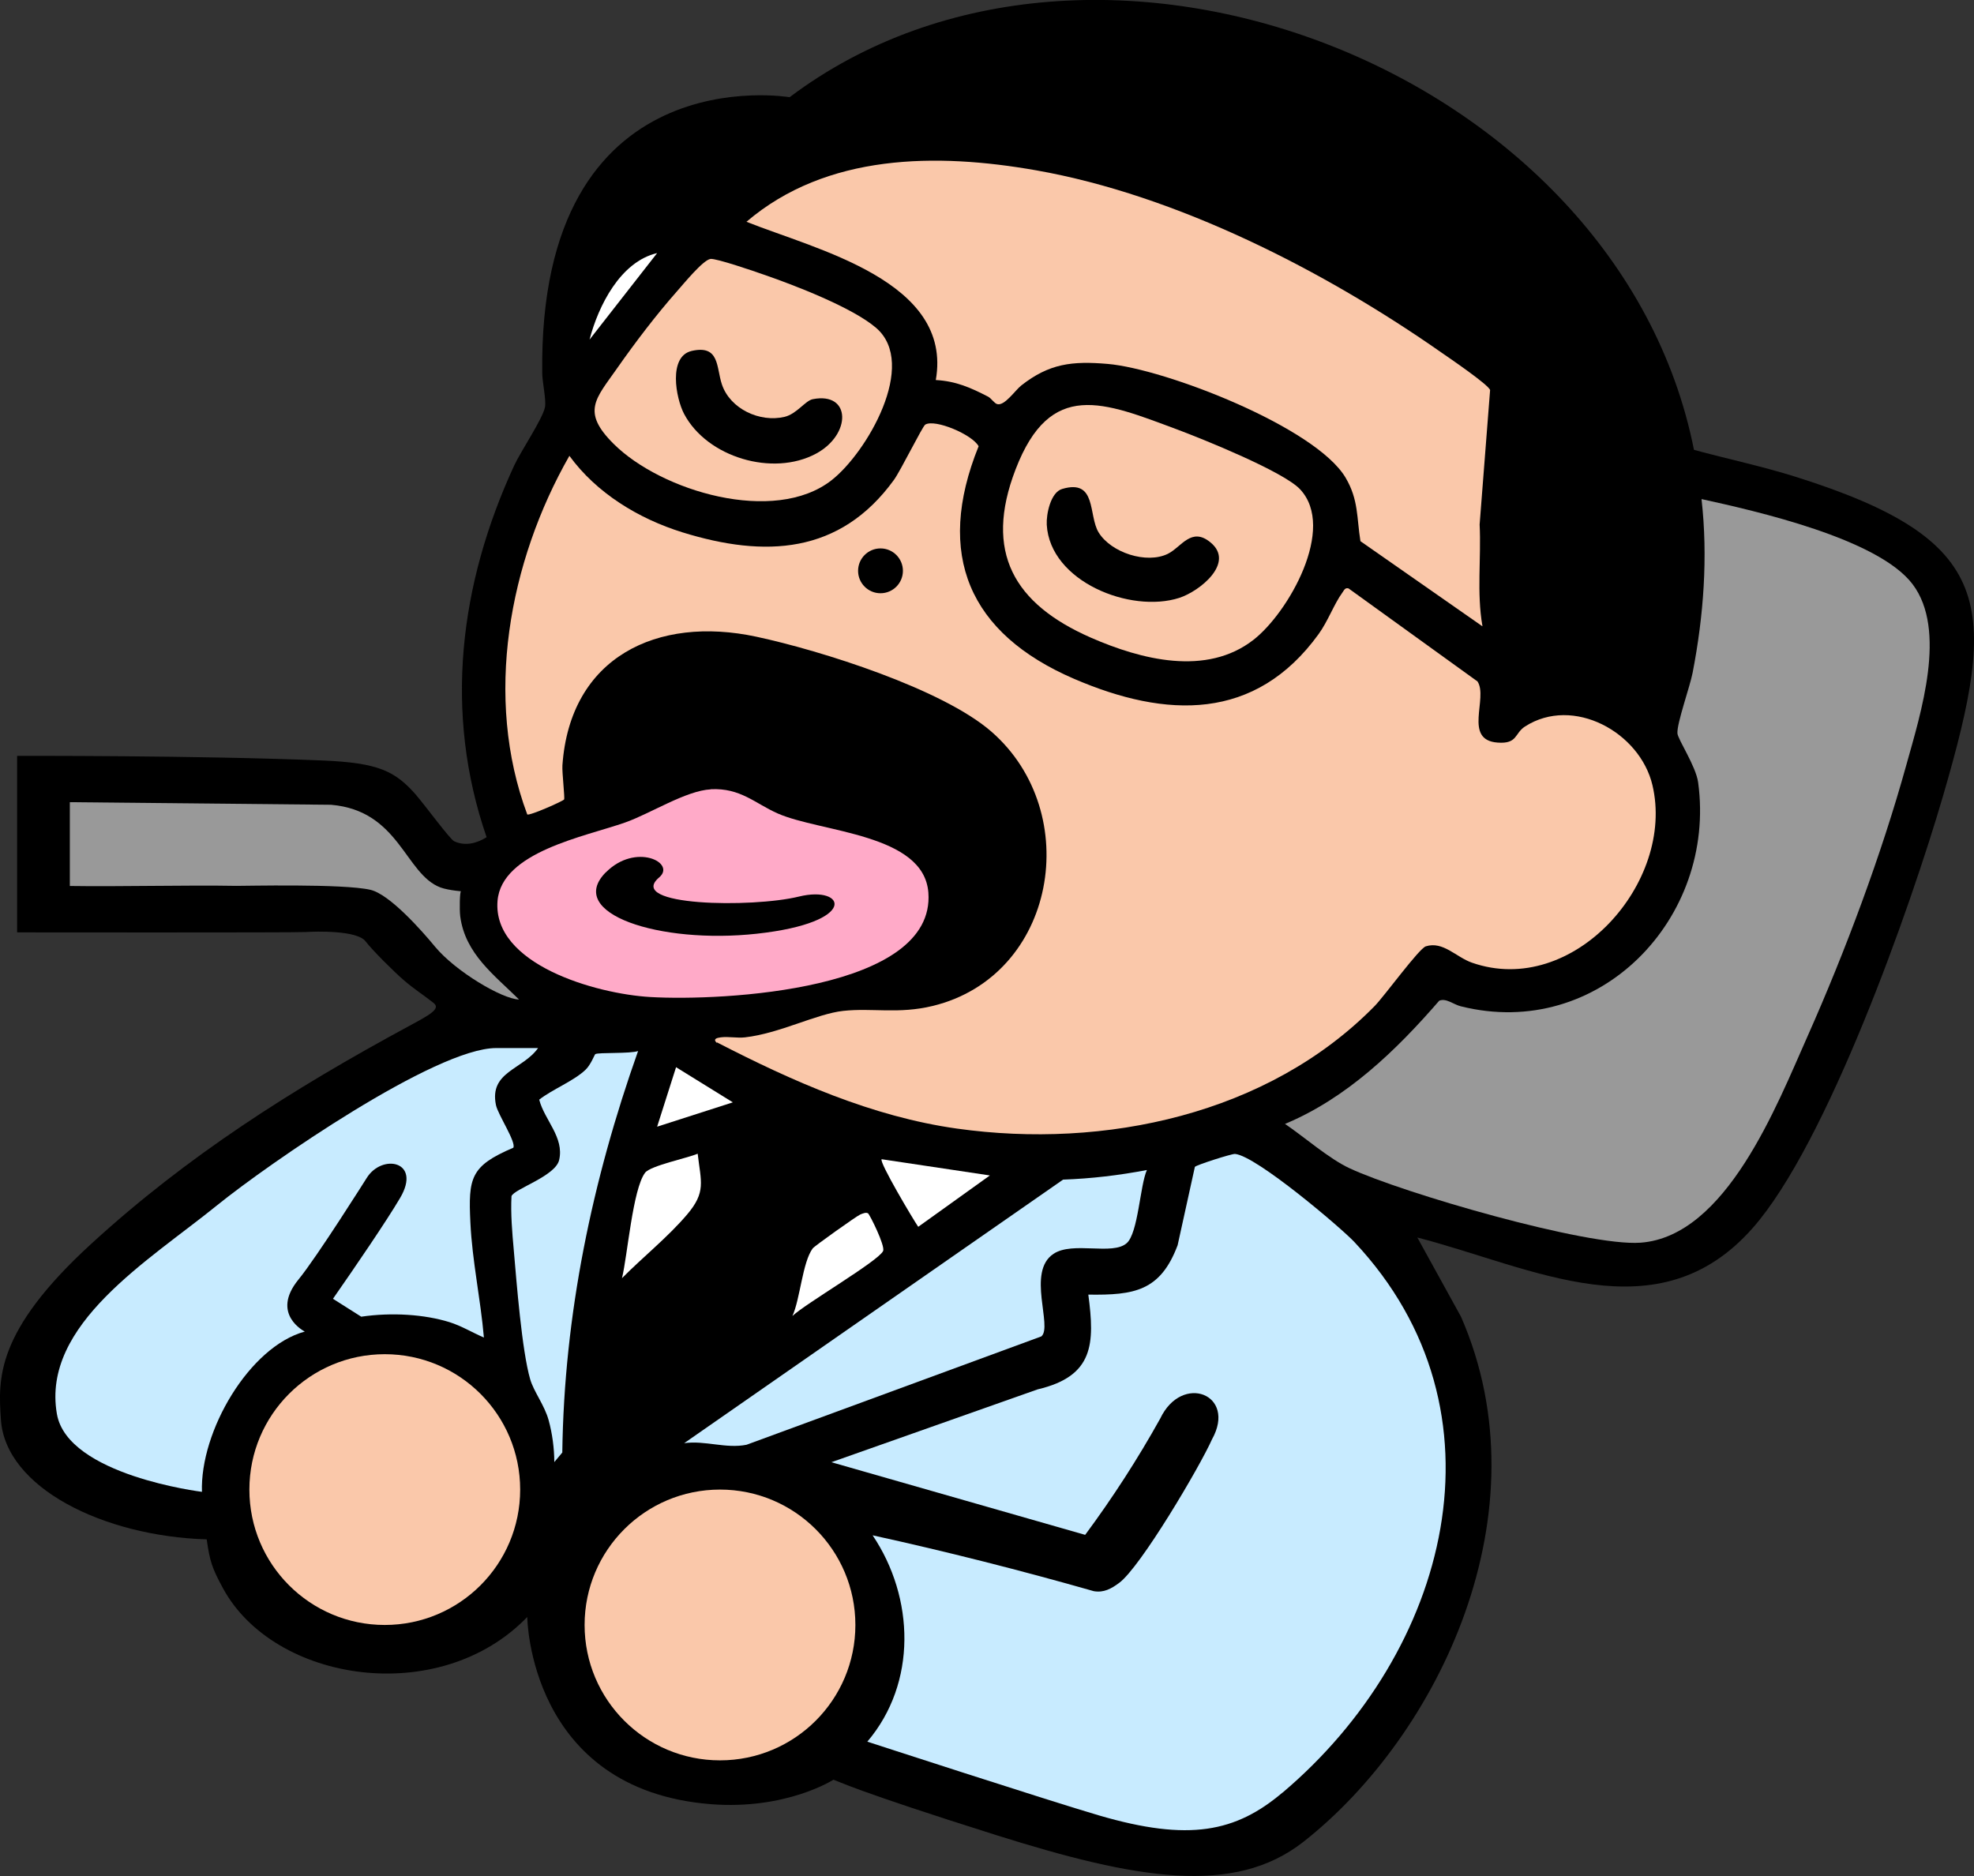 <?xml version="1.0" encoding="UTF-8"?>
<svg id="_レイヤー_2" data-name="レイヤー 2" xmlns="http://www.w3.org/2000/svg" viewBox="0 0 175.25 166.56">
  <rect x="0" y="0" width="175.25" height="166.56" fill="#333333" stroke="none"/>
  <defs>
    <style>
      .cls-1 {
        fill: #c8ebff;
      }

      .cls-2 {
        fill: #fac8aa;
      }

      .cls-3 {
        fill: #fff;
      }

      .cls-4 {
        fill: #ffaac8;
      }

      .cls-5 {
        fill: #999;
      }
    </style>
  </defs>
  <g id="_デザイン" data-name="デザイン">
    <g>
      <path d="M36.96,70.61c.77.88,2.99,3.91,3.36,4.08.99.46,2.02.18,2.88-.36-3.83-11.1-2.4-22.49,2.44-32.98.6-1.3,2.52-4.13,2.74-5.19.13-.62-.23-2.2-.24-3.01-.38-28.34,21.96-24.52,21.96-24.52,27.11-20.4,73.56-2.52,80.29,31.31,2.99.81,6.06,1.46,9.02,2.39,17.77,5.6,18.03,11.4,13.09,28.34-2.89,9.91-10.3,30.88-16.89,38.35-8.44,9.59-19.55,3.49-29.78.85l3.88,7.04c7.58,17.35-1.97,37.16-13.99,46.61-6.15,4.83-14.8,3.34-27.3-.6-12.66-3.99-14.06-4.81-14.43-4.91,0,0-4.2,2.7-10.89,2.17-16.17-1.28-16.29-16.62-16.29-16.62-7.78,8.08-22.48,5.82-27.02-2.56-.97-1.79-1.16-2.38-1.44-4.33-9.19-.28-17.87-4.59-18.27-10.63-.24-3.6-.51-7.79,8-15.59s17.84-13.74,28.24-19.36c1.86-1,2.82-1.53,2.18-2.04-.95-.75-1.7-1.21-2.61-1.99s-2.83-2.69-3.44-3.49c-.75-.98-4.37-.88-5.33-.82s-25.6.03-25.6.03v-15.67s16.08-.05,27.16.41c4.9.21,6.4.92,8.29,3.09Z"/>
      <path class="cls-2" d="M63.62,92.58c-.34-.35.02-.43.36-.48.68-.09,1.46.08,2.16,0,3.08-.35,6.34-2.09,8.72-2.35,2.58-.28,4.91.3,7.95-.44,10.97-2.67,13.46-17.15,5.21-24.35-4.36-3.8-15.13-7.2-20.87-8.43-8.8-1.89-16.55,1.81-17.22,11.43-.04.63.23,2.9.15,3.02-.1.15-3.08,1.47-3.27,1.33-3.87-10.36-1.63-22.44,3.74-31.84,2.41,3.31,6.14,5.58,10.03,6.79,7.32,2.27,13.99,1.96,18.78-4.65.59-.81,2.54-4.76,2.78-4.91.86-.53,4.2.89,4.74,1.92-3.9,9.65-.83,16.64,8.48,20.65,8.18,3.52,16.09,3.79,21.71-3.98.82-1.13,1.37-2.67,2.1-3.67.15-.2.23-.47.55-.38l11.45,8.26c.97,1.47-1.3,5.21,1.79,5.43,1.79.13,1.48-.82,2.43-1.43,4.28-2.75,10.2.51,11.31,5.2,2.05,8.63-7.03,18.91-16.02,15.77-1.41-.49-2.57-1.94-4.1-1.45-.61.2-3.67,4.41-4.54,5.3-9.46,9.64-24,12.72-37.08,10.88-7.55-1.06-14.6-4.2-21.3-7.65Z"/>
      <path class="cls-5" d="M114.07,99.79c5.48-2.28,9.87-6.52,13.7-10.94.59-.27,1.27.33,1.91.49,12.27,3.08,22.72-7.78,21.08-19.87-.2-1.46-1.81-3.83-1.84-4.37-.05-.9,1.11-4.13,1.35-5.37.98-5.06,1.37-10.29.79-15.42,4.87,1.07,15.68,3.51,18.74,7.56,3.08,4.08.72,11.46-.55,16.02-2.2,7.95-5.43,16.59-8.78,24.12-2.72,6.11-7.21,17.76-14.82,18.32-4.75.35-21.17-4.43-25.82-6.6-1.84-.85-4.04-2.79-5.77-3.96Z"/>
      <path class="cls-2" d="M131.6,55.6l-10.82-7.55c-.34-2.09-.16-3.68-1.32-5.64-2.66-4.49-16.02-9.66-21.12-10.1-3.15-.27-5.19-.04-7.68,1.92-.53.42-1.47,1.82-2.12,1.65-.27-.07-.52-.5-.81-.66-1.55-.8-2.85-1.38-4.65-1.48,1.54-8.79-10.61-11.57-16.81-14.05,7.12-6.08,16.9-6.12,25.71-4.57,12.5,2.2,25.64,8.94,35.96,16.16.71.49,4.22,2.88,4.35,3.35l-.93,11.94c.15,2.99-.27,6.07.25,9.01Z"/>
      <path class="cls-1" d="M17.93,132.47c-.19-5.4,4.21-12.91,9.13-14.25,0,0-3.08-1.54-.56-4.62,1.64-2,6.04-8.99,6.04-8.99,1.35-2.22,4.93-1.55,2.98,1.75-1.2,2.04-4,6.14-5.96,8.95l2.51,1.59c2.73-.4,5.62-.2,7.82.48,1.09.34,2.04.93,3.07,1.37-.29-3.39-1.04-6.81-1.2-10.21-.19-3.97,0-5.02,3.81-6.64.28-.48-1.37-2.95-1.54-3.79-.61-2.97,2.38-3.14,3.74-5.06h-3.72c-5.39,0-20.25,10.3-24.74,13.93-6.09,4.94-15.63,10.6-14.26,18.55.94,5.46,12.88,6.92,12.88,6.92Z"/>
      <path class="cls-4" d="M63.1,70.07c2.64-.13,3.93,1.26,5.94,2.15,3.84,1.69,12.98,1.78,13.38,7.03.65,8.68-18.28,9.64-24.68,9.27-4.86-.28-14.02-2.91-13.57-8.53.35-4.37,7.77-5.71,11.34-6.97,2.24-.79,5.39-2.83,7.6-2.94Z"/>
      <path class="cls-2" d="M115.42,43.44c3.24,3.46-1.04,10.95-4.13,13.36-4.19,3.27-9.99,1.76-14.45-.19-6.81-2.99-9.51-7.58-6.68-14.93,3.09-8.04,7.82-5.98,14.35-3.55,2.3.86,9.44,3.74,10.91,5.31Z"/>
      <path class="cls-2" d="M63.07,22.99c.48-.08,4,1.13,4.76,1.4,2.7.93,7.84,2.91,9.94,4.71,3.78,3.23-.84,11.12-3.95,13.54-5.08,3.97-15.12.97-19.34-3.23-2.89-2.87-1.59-4,.29-6.69,1.64-2.34,3.47-4.75,5.36-6.89.57-.64,2.27-2.73,2.94-2.84Z"/>
      <path class="cls-1" d="M101.82,103.88c-.61,1.35-.77,5.59-1.79,6.49-1.26,1.12-4.78-.19-6.5.95-2.41,1.59-.05,6.47-1.08,7.33l-26.17,9.62c-1.82.37-3.68-.4-5.54-.14l33.64-23.4c2.52-.09,4.96-.38,7.43-.85Z"/>
      <path class="cls-5" d="M46.08,88.74c-1.5-.04-5.63-2.49-7.45-4.68-1.22-1.48-4.05-4.67-5.75-5.06-2.4-.56-11.33-.34-11.9-.35-4.36-.08-10.42.08-14.78.01v-7.44l23.19.23c6.08.52,6.56,6.15,9.71,7.34.74.28,2.22.37,1.83.34-.11,0-.15,1.59-.07,2.23.44,3.33,3.03,5.21,5.22,7.38Z"/>
      <path class="cls-1" d="M56.65,93.31c-4.07,11.47-6.57,23.41-6.73,35.65l-.71.85c0-1.21-.18-2.55-.5-3.71-.36-1.33-1.32-2.54-1.64-3.64-.74-2.55-1.21-8.62-1.46-11.5-.14-1.57-.28-3.18-.2-4.76.22-.64,3.9-1.77,4.23-3.21.47-2.01-1.3-3.54-1.77-5.36,1.18-.92,3.04-1.64,4.1-2.64.49-.46.81-1.36.88-1.4.27-.17,3.13-.02,3.81-.28Z"/>
      <path class="cls-3" d="M61.94,102.43c.29,2.52.76,3.4-.95,5.41s-3.9,3.75-5.77,5.64c.49-2,.95-7.9,2.05-9.36.48-.63,3.77-1.3,4.67-1.69Z"/>
      <path class="cls-3" d="M77.06,107.72c.15.1,1.55,2.9,1.34,3.35-.41.89-6.93,4.69-8.05,5.77.69-1.51.89-4.77,1.8-6,.15-.21,3.87-2.85,4.2-3,.2-.09.54-.23.7-.12Z"/>
      <path class="cls-3" d="M87.88,104.36l-6.36,4.56c-.43-.62-3.49-5.76-3.25-6l9.61,1.44Z"/>
      <polygon class="cls-3" points="65.06 97.87 58.34 100.03 60.02 94.75 65.06 97.87"/>
      <circle class="cls-2" cx="63.92" cy="144.27" r="12.02"/>
      <circle class="cls-2" cx="34.16" cy="132.25" r="12.02"/>
      <path d="M94.3,43.41c3.1-.92,2.3,2.35,3.24,3.87,1.1,1.78,4.24,2.82,6.14,1.89,1.2-.59,2.08-2.43,3.79-1.01,2.2,1.81-.96,4.33-2.77,4.92-4.34,1.4-11.48-1.45-11.77-6.49-.05-.94.34-2.88,1.37-3.18Z"/>
      <path d="M61.39,31.16c2.52-.58,2.19,1.46,2.7,2.97.73,2.17,3.36,3.4,5.56,2.88,1.09-.26,1.84-1.44,2.51-1.57,3.41-.67,3.45,3.14.28,4.84-3.84,2.06-9.66.32-11.7-3.52-.75-1.41-1.42-5.12.66-5.6Z"/>
      <circle cx="78.17" cy="50.68" r="1.99"/>
      <path class="cls-1" d="M113.86,159.16c14.73-12.44,20.52-33.84,6.38-48.89-1.15-1.23-8.72-7.67-10.6-7.82-.3-.02-3.43.98-3.56,1.15l-1.53,6.95c-1.53,4.08-3.86,4.45-7.93,4.39.58,4.36.49,7.24-4.49,8.41l-18.32,6.47,22.53,6.45c2.43-3.28,4.65-6.71,6.66-10.32,1.93-4.07,6.83-2.16,4.6,1.84-1.07,2.41-6.35,11.36-8.25,12.75-.69.51-1.35.88-2.24.73-6.53-1.86-13.08-3.52-19.64-4.96,3.72,5.53,3.96,13.11-.47,18.32,0,0,16.19,5.27,20.57,6.55,8,2.34,12.14,1.48,16.29-2.03Z"/>
      <path d="M53.78,77.46c2.64-2.68,6.28-.86,4.74.44-3.01,2.55,8.26,2.72,12.41,1.7s5.41,2.3-3.75,3.3c-8.64.94-17.01-1.8-13.4-5.45Z"/>
      <path class="cls-3" d="M58.34,22.47l-6,7.68c.78-3,2.74-6.92,6-7.68Z"/>
    </g>
  </g>
</svg>